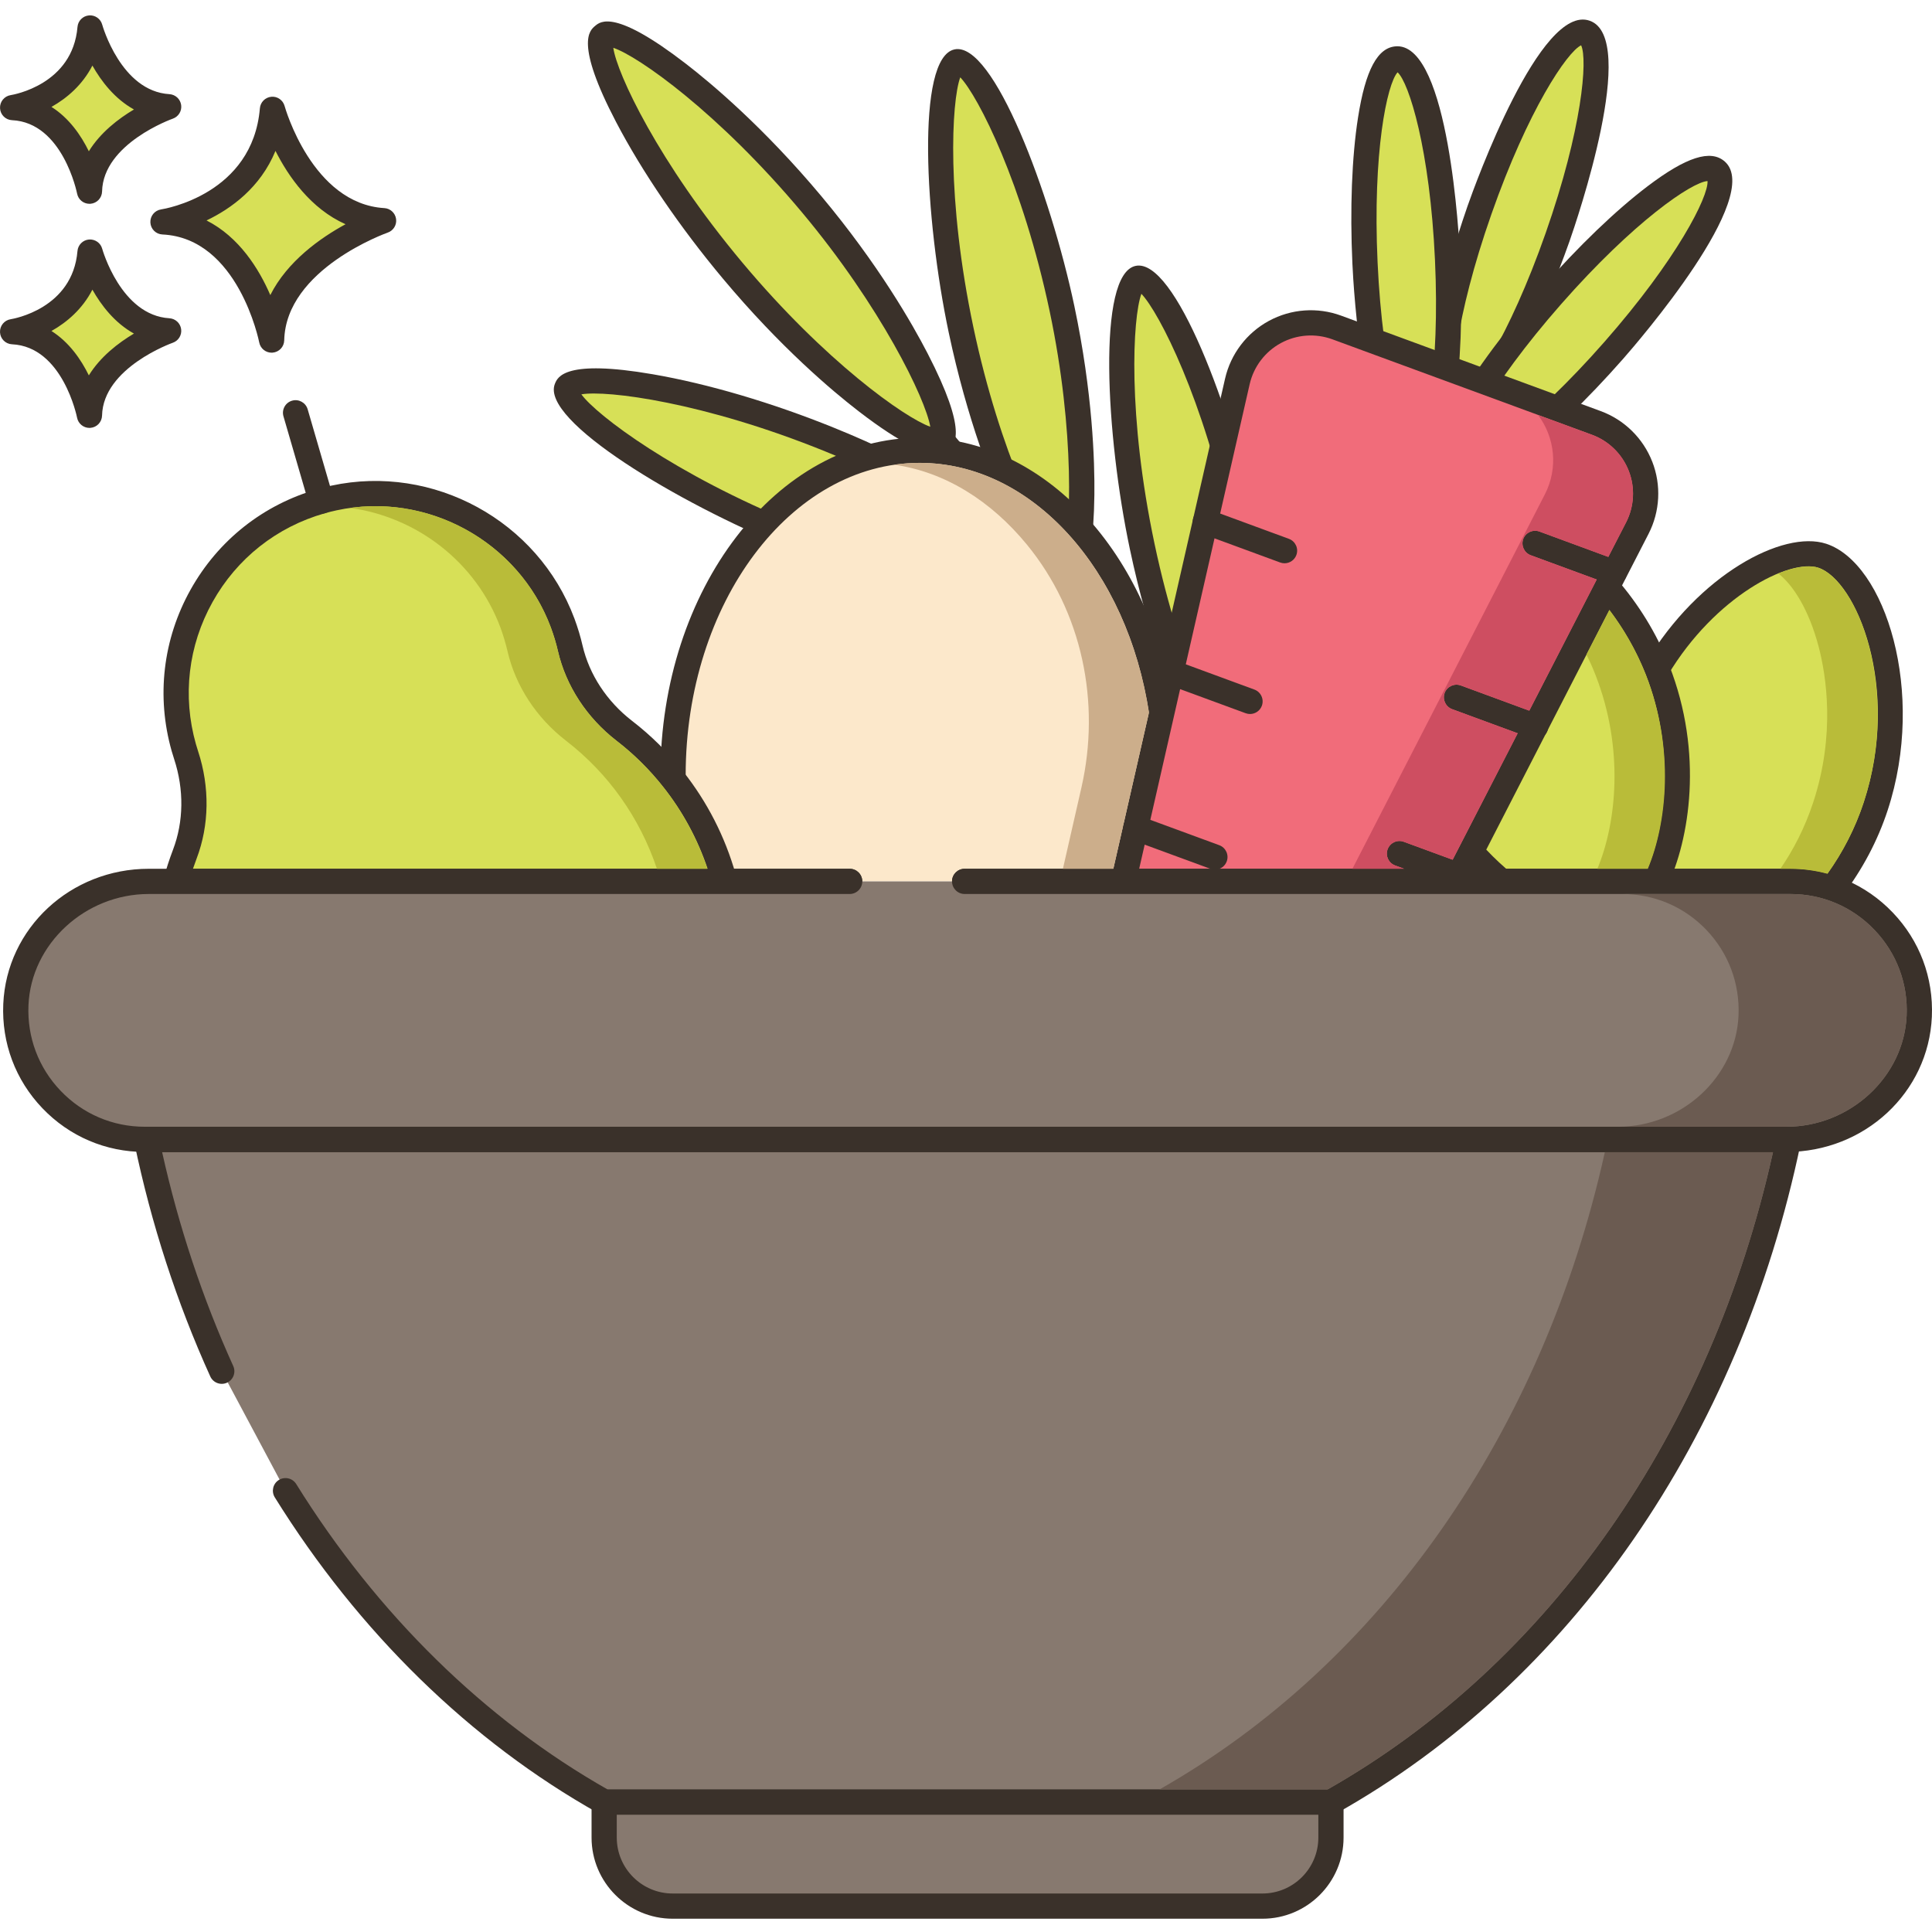 <svg height="459pt" viewBox="0 -3 459.656 459" width="459pt" xmlns="http://www.w3.org/2000/svg"><path d="m64.82 22.684c-1.949 23.129-26.047 26.781-26.047 26.781 20.691.973 25.848 28.117 25.848 28.117.441-19.352 26.645-28.402 26.645-28.402-19.629-1.176-26.445-26.496-26.445-26.496zm0 0" fill="#d7e057"/><path d="m91.445 46.184c-17.211-1.031-23.664-24.051-23.73-24.281-.379-1.406-1.727-2.352-3.164-2.207-1.449.133-2.598 1.285-2.719 2.734-1.719 20.434-22.625 23.93-23.508 24.066-1.527.23-2.625 1.582-2.547 3.121.082 1.543 1.316 2.77 2.855 2.84 18.055.855 22.996 25.441 23.043 25.691.273 1.422 1.52 2.434 2.945 2.434.082 0 .168-.004.25-.012 1.527-.129 2.715-1.387 2.75-2.918.391-17.02 24.387-25.555 24.629-25.641 1.348-.469 2.184-1.828 1.984-3.242-.195-1.418-1.363-2.5-2.789-2.586zm-27.133 20.691c-2.711-6.262-7.418-13.816-15.172-17.754 5.863-2.809 12.816-7.828 16.402-16.547 3.102 6.141 8.402 13.762 16.668 17.445-6.016 3.277-13.844 8.812-17.898 16.855zm0 0" fill="#3a312a"/><path d="m21.426 56.648c-1.379 16.355-18.426 18.941-18.426 18.941 14.637.688 18.285 19.887 18.285 19.887.312-13.688 18.844-20.09 18.844-20.09-13.887-.832-18.703-18.738-18.703-18.738zm0 0" fill="#d7e057"/><path d="m40.305 72.391c-11.531-.691-15.941-16.375-15.988-16.531-.379-1.406-1.707-2.32-3.164-2.203-1.449.129-2.598 1.285-2.719 2.734-1.156 13.742-15.293 16.133-15.883 16.227-1.527.23-2.625 1.582-2.547 3.121.082 1.543 1.312 2.77 2.855 2.844 12.07.566 15.445 17.289 15.477 17.453.27 1.426 1.52 2.441 2.945 2.441.082 0 .164-.008.25-.012 1.527-.125 2.715-1.387 2.75-2.922.262-11.418 16.664-17.266 16.824-17.324 1.352-.465 2.188-1.824 1.992-3.242-.195-1.418-1.363-2.5-2.793-2.586zm-19.168 13.59c-1.848-3.773-4.68-7.895-8.895-10.559 3.711-2.082 7.395-5.262 9.742-9.836 2.117 3.75 5.309 7.91 9.883 10.449-3.699 2.203-7.977 5.48-10.73 9.945zm0 0" fill="#3a312a"/><path d="m21.426 3.332c-1.379 16.355-18.426 18.941-18.426 18.941 14.637.688 18.285 19.887 18.285 19.887.312-13.688 18.844-20.09 18.844-20.09-13.887-.832-18.703-18.738-18.703-18.738zm0 0" fill="#d7e057"/><path d="m40.305 19.074c-11.531-.691-15.941-16.371-15.984-16.531-.379-1.402-1.707-2.336-3.164-2.203-1.453.129-2.598 1.285-2.719 2.738-1.16 13.742-15.293 16.129-15.887 16.223-1.523.234-2.625 1.582-2.543 3.125.078 1.539 1.312 2.77 2.852 2.84 12.07.57 15.449 17.293 15.48 17.453.27 1.43 1.516 2.441 2.945 2.441.082 0 .164-.004.25-.008 1.527-.129 2.715-1.387 2.75-2.922.262-11.418 16.664-17.27 16.824-17.324 1.355-.469 2.188-1.828 1.992-3.246-.199-1.418-1.367-2.5-2.797-2.586zm-19.168 13.59c-1.848-3.77-4.68-7.895-8.895-10.559 3.711-2.082 7.395-5.258 9.742-9.832 2.117 3.746 5.309 7.906 9.883 10.445-3.699 2.203-7.977 5.48-10.73 9.945zm0 0" fill="#3a312a"/><path d="m193.117 45.277c-22.195-26.523-46.133-43.051-49.598-40.148-3.637 3.043 8.578 29.379 30.77 55.902 22.195 26.523 46.133 43.051 49.598 40.148 3.242-2.711-8.578-29.379-30.77-55.902zm0 0" fill="#d7e057" fill-rule="evenodd"/><path d="m220.707 80.785c-3.621-7.02-11.723-21.211-25.289-37.434-13.684-16.348-26.105-26.789-32.293-31.559-16.785-12.938-20.234-10.047-21.531-8.961-1.328 1.109-4.852 4.055 4.965 22.832 6.199 11.859 15.23 25.102 25.43 37.293 13.68 16.352 26.105 26.793 32.293 31.559 10.566 8.145 15.844 10.02 18.633 10.02 1.641 0 2.418-.652 2.898-1.051 1.262-1.059 4.613-3.859-5.105-22.699zm-44.117-21.68c-20.008-23.91-29.832-44.996-30.676-51.059 5.902 1.965 25.031 15.406 44.898 39.156 18.758 22.414 29.379 44.32 30.523 51.004-6.074-2.141-25.043-15.555-44.746-39.102zm0 0" fill="#3a312a"/><path d="m252.668 70.094c-7.148-33.84-20.531-59.668-24.953-58.73-4.641.98-6.211 29.969.938 63.805 7.148 33.84 20.531 59.668 24.953 58.73 4.133-.875 6.211-29.969-.938-63.805zm0 0" fill="#d7e057" fill-rule="evenodd"/><path d="m255.605 69.477c-5.664-26.809-19.266-63.035-28.508-61.051-9.258 1.957-7.043 40.555-1.379 67.363 4.41 20.859 10.477 35.906 13.703 43.023 7.348 16.207 11.625 18.148 13.789 18.148.414 0 .75-.066 1.016-.125 1.613-.34 5.883-1.242 6.145-22.438.094-7.898-.398-24.234-4.766-44.922zm-2.855 60.598c-4.363-4.738-14.812-25.492-21.16-55.527-6.449-30.508-5.23-53.734-3.129-59.48 4.293 4.504 14.871 25.355 21.27 55.645v.004c6.047 28.598 5.141 52.922 3.02 59.359zm0 0" fill="#3a312a"/><path d="m197.441 101.281c-32.047-13.004-60.855-16.57-62.641-12.176-1.699 4.188 21.367 21.914 53.41 34.918 32.047 13.008 61.051 16.094 62.641 12.18 1.699-4.188-21.363-21.914-53.41-34.922zm0 0" fill="#d7e057" fill-rule="evenodd"/><path d="m238.504 119.578c-6.438-4.43-20.18-13.059-39.934-21.074-14.727-5.98-30.102-10.523-43.285-12.793-20.887-3.598-22.613.66-23.262 2.266-3.559 8.77 29.672 28.523 55.062 38.828 19.594 7.953 35.586 11.316 43.375 12.617 5.977.992 10.379 1.375 13.633 1.375 8.129 0 9.098-2.375 9.539-3.461.637-1.57 2.328-5.738-15.129-17.758zm-49.164 1.668c-28.691-11.645-47.348-25.734-51.023-30.754 6.027-1.043 29.109 1.844 58 13.57 28.449 11.543 47.027 25.496 50.922 30.625-6.707.934-30.812-2.449-57.898-13.441zm0 0" fill="#3a312a"/><path d="m295.762 121.594c-7.148-33.836-20.531-59.664-24.953-58.73-4.641.98-6.211 29.969.938 63.809 7.148 33.836 20.531 59.664 24.953 58.73 4.137-.875 6.211-29.969-.938-63.809zm0 0" fill="#d7e057" fill-rule="evenodd"/><path d="m298.699 120.977c-5.664-26.809-19.191-63.016-28.512-61.047-9.254 1.957-7.043 40.551-1.375 67.363 4.406 20.859 10.477 35.906 13.703 43.023 7.348 16.203 11.625 18.148 13.789 18.148.414 0 .75-.07 1.016-.125 1.613-.34 5.883-1.242 6.145-22.441.094-7.898-.398-24.234-4.766-44.922zm-2.855 60.602c-4.363-4.742-14.816-25.492-21.16-55.527-6.449-30.508-5.227-53.738-3.129-59.48 4.293 4.504 14.875 25.352 21.273 55.645 6.039 28.598 5.137 52.922 3.016 59.363zm0 0" fill="#3a312a"/><path d="m314.191 204.441-88.102-105.297c-1.062-1.27-2.953-1.441-4.227-.375-1.27 1.062-1.438 2.957-.375 4.227l88.102 105.297c.594.707 1.445 1.074 2.301 1.074.676 0 1.363-.23 1.922-.699 1.273-1.062 1.441-2.957.379-4.227zm0 0" fill="#3a312a"/><path d="m276.387 166.348c-5.219-35.641-29.02-62.539-57.578-62.539-32.402 0-58.68 34.621-58.68 77.32 0 .301 0 .621.02.918.059 8.523 1.18 16.703 3.199 24.32h110.922c.898-3.379 1.617-6.859 2.117-10.438.742-4.801 1.102-9.742 1.102-14.801s-.359-10-1.102-14.781zm0 0" fill="#fce8cb"/><path d="m279.359 165.914c-5.527-37.723-30.992-65.105-60.551-65.105-34.008 0-61.68 36.031-61.68 80.316 0 .367.004.754.02.945.062 8.602 1.172 17.035 3.301 25.066.348 1.316 1.539 2.23 2.902 2.23h38.797c1.66 0 3-1.344 3-3s-1.34-3-3-3h-36.457c-1.637-6.871-2.488-14.055-2.547-21.516-.016-.238-.012-.488-.012-.727 0-40.977 24.977-74.316 55.68-74.316 26.551 0 49.523 25.223 54.617 60 .707 4.559 1.062 9.375 1.062 14.316 0 4.938-.359 9.762-1.07 14.387-.363 2.598-.863 5.23-1.484 7.855h-42.43c-1.656 0-3 1.344-3 3s1.344 3 3 3h44.766c1.359 0 2.551-.914 2.898-2.23.957-3.594 1.695-7.223 2.188-10.754.754-4.879 1.133-10.016 1.133-15.258-.004-5.25-.387-10.375-1.133-15.211zm0 0" fill="#3a312a"/><path d="m433.547 128.887c-8.859-2.898-27.82 7.66-39.32 26.883-2.5 4.16-4.617 8.699-6.238 13.617-4.301 13.062-4.102 26.281-1.539 36.98h39.52c3.48 0 6.84.582 9.961 1.66 4.258-5.598 7.918-12.16 10.34-19.539 9.059-27.621-1.32-55.859-12.723-59.602zm0 0" fill="#d7e057"/><path d="m434.48 126.039c-10.266-3.359-30.379 7.391-42.824 28.188-2.688 4.473-4.879 9.258-6.52 14.227-4.047 12.305-4.621 26.016-1.605 38.617.324 1.348 1.527 2.297 2.918 2.297h39.52c3.09 0 6.113.504 8.98 1.496.32.113.652.164.98.164.918 0 1.805-.422 2.383-1.184 4.793-6.293 8.426-13.164 10.805-20.418 9.18-27.992-.535-58.762-14.637-63.387zm8.938 61.512c-1.961 5.984-4.863 11.688-8.641 16.98-2.848-.773-5.805-1.164-8.809-1.164h-37.105c-2.172-10.883-1.488-22.523 1.977-33.039 1.496-4.547 3.5-8.926 5.961-13.02 11.215-18.746 28.984-27.801 35.812-25.57 9 2.953 19.746 28.551 10.805 55.812zm0 0" fill="#3a312a"/><path d="m394.387 156.168c-.059-.141-.098-.281-.16-.398-2.977-7.461-7.18-13.98-11.898-19.422-2.059-2.359-4.16-4.48-6.359-6.438l-.039-.023c-10.961-9.68-23.023-14.02-29.32-11.539-9.941 3.902-19.941 33.141-9.32 60.223 3.141 8.02 7.641 15 12.699 20.719 2.32 2.641 4.781 5 7.262 7.078h36.656c5.582-11.68 7.844-31.418.48-50.199zm0 0" fill="#d7e057"/><path d="m397.133 154.957c-.043-.129-.094-.254-.148-.375-2.93-7.305-7.098-14.098-12.395-20.207-2.129-2.438-4.293-4.629-6.625-6.707-.062-.055-.129-.109-.199-.16-11.602-10.188-24.543-14.996-32.254-11.957-12.09 4.746-22.039 36.012-11.02 64.109 3.098 7.906 7.551 15.176 13.238 21.605 2.293 2.609 4.844 5.098 7.586 7.398.543.453 1.223.703 1.93.703h36.66c1.156 0 2.207-.664 2.707-1.707 5.367-11.23 8.738-31.742.52-52.703zm-5.168 48.41h-33.613c-2.199-1.906-4.25-3.941-6.121-6.066-5.223-5.906-9.312-12.578-12.148-19.824-10.285-26.223.152-53.402 7.625-56.336 4.613-1.82 15.387 1.418 26.234 10.996.051.051.113.098.176.145 2.086 1.871 4.035 3.848 5.941 6.035 4.875 5.613 8.703 11.859 11.445 18.711.008.02.082.215.09.234 6.637 16.941 5.031 34.957.371 46.105zm0 0" fill="#3a312a"/><path d="m41.867 206.367h130.5c-.059-.277-.141-.578-.219-.859-2.5-8.801-6.641-16.699-12-23.461-3.398-4.316-7.32-8.199-11.641-11.52-6.379-4.938-11.02-11.777-12.84-19.617-.461-2.023-1.078-4.043-1.82-6.043-8.18-21.879-31.539-34.637-54.379-29.719-1.02.219-2.039.48-3.02.762-25.223 7.137-39.883 33.418-32.723 58.637.18.621.363 1.223.562 1.82 2.52 7.68 2.559 15.961-.32 23.52-.801 2.121-1.52 4.281-2.102 6.48zm0 0" fill="#d7e057"/><path d="m175.301 205.738c-.074-.344-.168-.715-.266-1.051-2.555-8.988-6.773-17.234-12.527-24.496-3.559-4.52-7.652-8.57-12.16-12.035-5.973-4.625-10.145-10.988-11.754-17.914-.469-2.059-1.121-4.219-1.934-6.422-8.691-23.246-33.551-36.836-57.824-31.605-1.086.234-2.168.512-3.203.805-12.969 3.672-23.73 12.184-30.305 23.965s-8.168 25.414-4.477 38.398c.191.656.379 1.293.59 1.918 2.363 7.207 2.266 14.848-.277 21.527-.914 2.422-1.633 4.637-2.195 6.777-.234.898-.039 1.859.527 2.594.566.738 1.445 1.168 2.375 1.168h130.5c.906 0 1.766-.41 2.336-1.113.57-.707.785-1.629.594-2.516zm-129.395-2.367c.266-.781.555-1.586.867-2.414 3.027-7.949 3.16-17.016.363-25.535-.188-.566-.355-1.129-.52-1.695-3.246-11.426-1.84-23.438 3.949-33.816 5.793-10.383 15.277-17.879 26.711-21.121.918-.262 1.871-.504 2.828-.707 21.383-4.605 43.281 7.363 50.934 27.828.723 1.953 1.297 3.859 1.711 5.676 1.922 8.281 6.867 15.848 13.934 21.32 4.121 3.168 7.859 6.867 11.117 11.004 4.633 5.844 8.172 12.375 10.551 19.457h-122.445zm0 0" fill="#3a312a"/><path d="m79.32 115.074-6.121-21.027c-.465-1.59-2.129-2.512-3.719-2.043-1.59.461-2.504 2.129-2.039 3.719l6.117 21.027c.383 1.309 1.578 2.16 2.879 2.16.277 0 .562-.039.84-.121 1.59-.461 2.508-2.125 2.043-3.715zm0 0" fill="#3a312a"/><path d="m377.227 4.434c-5.121-1.797-16.418 17.094-25.223 42.195-8.805 25.105-11.793 46.91-6.664 48.707 5.121 1.797 16.418-17.094 25.223-42.195s11.789-46.906 6.664-48.707zm0 0" fill="#d7e057"/><path d="m378.219 1.605c-11.738-4.164-27.312 39.09-29.043 44.031-1.734 4.945-16.602 48.398-4.832 52.531.535.191 1.078.277 1.625.277 11.531 0 25.766-39.59 27.422-44.309 1.734-4.945 16.598-48.402 4.828-52.531zm-10.488 50.543c-8.691 24.766-18.004 38.582-21.336 40.172-1.609-3.324-.25-19.934 8.441-44.699 8.688-24.766 18.004-38.582 21.336-40.172 1.609 3.324.25 19.93-8.441 44.699zm0 0" fill="#3a312a"/><path d="m408.359 37.344c-4.078-3.582-21.621 9.707-39.18 29.691-17.559 19.984-28.484 39.09-24.406 42.676 4.082 3.582 21.621-9.707 39.18-29.691s28.488-39.09 24.406-42.676zm0 0" fill="#d7e057"/><path d="m410.344 35.094c-3.344-2.941-9.168-1.074-18.328 5.871-7.559 5.723-16.469 14.285-25.09 24.094-3.457 3.934-33.5 38.676-24.133 46.906 1.016.891 2.258 1.344 3.75 1.344 3.434 0 8.195-2.375 14.578-7.211 7.555-5.727 16.465-14.281 25.086-24.094 3.457-3.938 33.504-38.676 24.137-46.91zm-28.645 42.945c-17.324 19.719-31.133 29.047-34.812 29.273-.25-3.684 7.223-18.574 24.547-38.293 17.328-19.719 31.133-29.043 34.816-29.27.25 3.68-7.227 18.574-24.551 38.289zm0 0" fill="#3a312a"/><path d="m344.398 58.344c-1.227-26.574-6.617-47.91-12.043-47.66s-8.828 21.996-7.602 48.566c1.223 26.574 6.613 47.914 12.039 47.664s8.832-21.996 7.605-48.57zm0 0" fill="#d7e057"/><path d="m347.395 58.207c-.238-5.199-2.684-50.527-14.945-50.527-.074 0-.152.004-.23.008-4.445.207-7.344 5.586-9.121 16.945-1.469 9.367-1.945 21.711-1.34 34.758.234 5.199 2.68 50.531 14.941 50.527.078 0 .156-.004.234-.008 4.445-.207 7.344-5.586 9.121-16.945 1.469-9.367 1.945-21.711 1.34-34.758zm-10.746 45.512c-2.734-2.477-7.691-18.387-8.898-44.609-1.207-26.215 2.262-42.516 4.758-45.234 2.73 2.477 7.688 18.387 8.895 44.609 1.211 26.219-2.262 42.52-4.754 45.234zm0 0" fill="#3a312a"/><path d="m379.789 97.289-9.16-3.359-16.34-6.02-1.039-.383-9.184-3.379-1.059-.379-16.66-6.141-8.301-3.039c-10.141-3.742-21.258 2.297-23.66 12.84l-7.598 33.32-8.18 35.879-2.223 9.719-9.117 40.02h79.078l.719-1.418 2.922-5.66 15.32-29.801 17.02-33.141 7.219-14.039c4.922-9.578.34-21.301-9.758-25.02zm0 0" fill="#f16c7a"/><g fill="#3a312a"><path d="m393.102 106.52c-2.18-5.586-6.652-9.977-12.281-12.047l-61.73-22.699c-5.645-2.082-11.906-1.625-17.195 1.238-5.289 2.867-9.094 7.883-10.434 13.75l-27.117 118.941c-.203.891.012 1.824.578 2.539.57.711 1.434 1.129 2.348 1.129h79.078c1.129 0 2.168-.637 2.676-1.645l43.191-84.043c2.738-5.328 3.059-11.586.887-17.164zm-6.223 14.418-42.371 82.434h-73.48l26.285-115.277c.957-4.188 3.668-7.762 7.445-9.809 3.766-2.039 8.23-2.363 12.262-.879l61.734 22.699c4.012 1.477 7.203 4.609 8.758 8.594 1.547 3.98 1.32 8.438-.633 12.238zm0 0"/><path d="m306.645 124.867-18.836-6.93c-1.559-.574-3.281.223-3.852 1.781-.57 1.555.227 3.281 1.781 3.852l18.836 6.93c.344.125.695.184 1.039.184 1.219 0 2.367-.75 2.816-1.965.57-1.555-.227-3.281-1.785-3.852zm0 0"/><path d="m298.438 160.73-18.84-6.934c-1.555-.57-3.281.223-3.852 1.785-.57 1.551.227 3.277 1.781 3.852l18.84 6.93c.34.125.691.184 1.035.184 1.219 0 2.371-.75 2.816-1.965.566-1.555-.23-3.281-1.781-3.852zm0 0"/><path d="m290.082 197.758-18.84-6.93c-1.555-.57-3.281.219-3.852 1.781-.57 1.555.227 3.277 1.781 3.852l18.84 6.93c.34.125.691.184 1.035.184 1.219 0 2.371-.75 2.816-1.965.57-1.559-.23-3.281-1.781-3.852zm0 0"/><path d="m385.094 130.07-18.836-6.934c-1.555-.566-3.281.223-3.855 1.785-.566 1.555.227 3.277 1.785 3.852l18.836 6.93c.344.125.691.184 1.035.184 1.223 0 2.371-.75 2.816-1.965.57-1.555-.227-3.281-1.781-3.852zm0 0"/><path d="m366.395 166.691-18.836-6.93c-1.555-.57-3.277.223-3.852 1.781-.57 1.555.227 3.281 1.781 3.855l18.836 6.93c.344.125.695.184 1.039.184 1.219 0 2.367-.75 2.816-1.965.57-1.559-.227-3.281-1.785-3.855zm0 0"/><path d="m348.105 202.137-14.113-5.191c-1.559-.574-3.281.223-3.852 1.781-.57 1.555.227 3.281 1.781 3.852l14.113 5.191c.34.129.691.184 1.035.184 1.219 0 2.371-.75 2.816-1.961.566-1.559-.23-3.285-1.781-3.855zm0 0"/></g><path d="m425.398 267.793h-390.398c-.078 0-.121.082-.102.16 4.031 19.367 10.078 37.793 17.863 54.961l15.164 28.418c19.602 31.535 45.656 57.141 75.875 74.102h.039 172.719.043c53.797-30.199 94.398-87.777 108.898-157.48.02-.078-.02-.16-.102-.16zm0 0" fill="#87796f"/><path d="m427.844 265.988c-.566-.73-1.52-1.195-2.445-1.195h-390.398c-.93 0-1.887.469-2.457 1.207-.535.695-.758 1.707-.582 2.566 4.016 19.289 10.09 37.992 18.066 55.586.684 1.508 2.465 2.176 3.973 1.492 1.508-.684 2.176-2.461 1.492-3.969-7.297-16.102-12.973-33.16-16.918-50.879h383.246c-14.766 66.645-53.242 121.73-106.012 151.637h-171.219c-29.234-16.574-54.852-41.691-74.117-72.684-.875-1.41-2.723-1.836-4.133-.965-1.406.875-1.836 2.723-.965 4.133 19.949 32.09 46.562 58.07 76.957 75.129.449.254.992.387 1.508.387h172.762c.512 0 1.02-.133 1.465-.387 55.543-31.176 95.773-89.305 110.344-159.367.223-.895 0-1.965-.566-2.691zm0 0" fill="#3a312a"/><path d="m425.969 206.367h-390.574c-16.578 0-30.887 12.734-31.617 29.297-.777 17.582 13.246 32.078 30.656 32.078h390.574c16.574 0 30.883-12.738 31.617-29.297.773-17.582-13.25-32.078-30.656-32.078zm0 0" fill="#87796f"/><path d="m450.309 213.77c-6.418-6.707-15.062-10.402-24.344-10.402h-196.461c-1.656 0-3 1.344-3 3s1.344 3 3 3h196.461c7.629 0 14.734 3.039 20.008 8.551 5.273 5.508 7.988 12.75 7.652 20.395-.645 14.57-13.48 26.43-28.621 26.43h-390.57c-7.629 0-14.734-3.039-20.008-8.551-5.273-5.508-7.988-12.75-7.652-20.395.645-14.57 13.484-26.43 28.621-26.43h166.754c1.66 0 3-1.344 3-3s-1.34-3-3-3h-166.754c-18.613 0-33.82 14.129-34.617 32.164-.41 9.297 2.898 18.105 9.312 24.809 6.418 6.707 15.062 10.402 24.34 10.402h390.578c18.613 0 33.816-14.129 34.613-32.164.41-9.297-2.898-18.109-9.312-24.809zm0 0" fill="#3a312a"/><path d="m143.738 425.426v8.434c0 9.008 7.301 16.309 16.309 16.309h140.305c9.008 0 16.305-7.301 16.305-16.309v-8.434zm0 0" fill="#87796f"/><path d="m316.656 422.426h-172.914c-1.656 0-3 1.344-3 3v8.438c0 10.645 8.66 19.305 19.305 19.305h140.309c10.645 0 19.301-8.66 19.301-19.305v-8.438c0-1.656-1.344-3-3-3zm-3 11.438c0 7.336-5.965 13.305-13.301 13.305h-140.309c-7.336 0-13.305-5.969-13.305-13.305v-5.438h166.914zm0 0" fill="#3a312a"/><path d="m218.801 106.793c-2.039 0-4.062.141-6.062.441 12.102 1.711 23.051 8.617 31.578 19.008 13.168 16.047 17.582 37.566 12.973 57.801l-4.406 19.332h12l8.48-37.199c-5.203-33.84-27.684-59.383-54.562-59.383zm0 0" fill="#ccae8b"/><path d="m444.68 150.496c-2.941-11.18-8.18-17.48-12.078-18.742-2-.66-5.383-.32-9.52 1.359 3.418 2.621 7.238 8.441 9.598 17.383 1.801 6.879 4.039 20.859-1.281 37.059-2.02 6.16-4.797 11.422-7.816 15.82h2.379c3.039 0 5.98.418 8.82 1.18 3.301-4.621 6.418-10.281 8.617-17 5.32-16.199 3.082-30.18 1.281-37.059zm0 0" fill="#b9bc39"/><path d="m391.602 157.273c-2.402-6.098-5.48-11.219-8.703-15.48l-5.457 10.621c.777 1.539 1.5 3.16 2.16 4.859 6.859 17.52 5 35.242.438 46.102h12c4.562-10.859 6.422-28.582-.438-46.102zm0 0" fill="#b9bc39"/><path d="m146.66 172.895c-7.059-5.461-12-13.02-13.922-21.32-.438-1.898-1.02-3.801-1.699-5.66-6.559-17.52-23.539-28.82-41.699-28.82-2 0-4 .141-6 .422 15.801 2.18 29.859 12.82 35.699 28.398.68 1.859 1.262 3.762 1.699 5.66 1.922 8.301 6.863 15.859 13.922 21.32 10.16 7.84 17.559 18.359 21.641 30.48h12c-4.082-12.121-11.48-22.641-21.641-30.48zm0 0" fill="#b9bc39"/><path d="m387.5 108.695c-1.539-3.98-4.738-7.121-8.762-8.582l-12.797-4.699c3.957 5.281 4.859 12.562 1.598 18.898l-45.777 89.062h12.32l-2.16-.801c-1.562-.559-2.363-2.301-1.781-3.84.578-1.559 2.301-2.359 3.859-1.781l11.602 4.262 15.48-30.082-15.602-5.738c-1.539-.578-2.34-2.301-1.781-3.84.582-1.559 2.301-2.359 3.859-1.801l16.281 6 16.039-31.199-15.699-5.781c-1.539-.578-2.34-2.297-1.781-3.859.582-1.562 2.301-2.34 3.863-1.781l16.379 6.043 4.238-8.223c1.941-3.82 2.18-8.277.621-12.258zm0 0" fill="#ce4e61"/><path d="m381.82 270.793c-14.762 66.641-53.238 121.723-106 151.641h40c52.762-29.918 91.238-85 106-151.641zm0 0" fill="#6b5b51"/><path d="m445.98 217.914c-5.281-5.52-12.379-8.539-20.02-8.539h-40c7.641 0 14.738 3.02 20.02 8.539 5.258 5.52 7.98 12.762 7.641 20.398-.641 14.582-13.48 26.422-28.621 26.422h40c15.141 0 27.98-11.84 28.621-26.422.34-7.637-2.383-14.879-7.641-20.398zm0 0" fill="#6b5b51"/></svg>